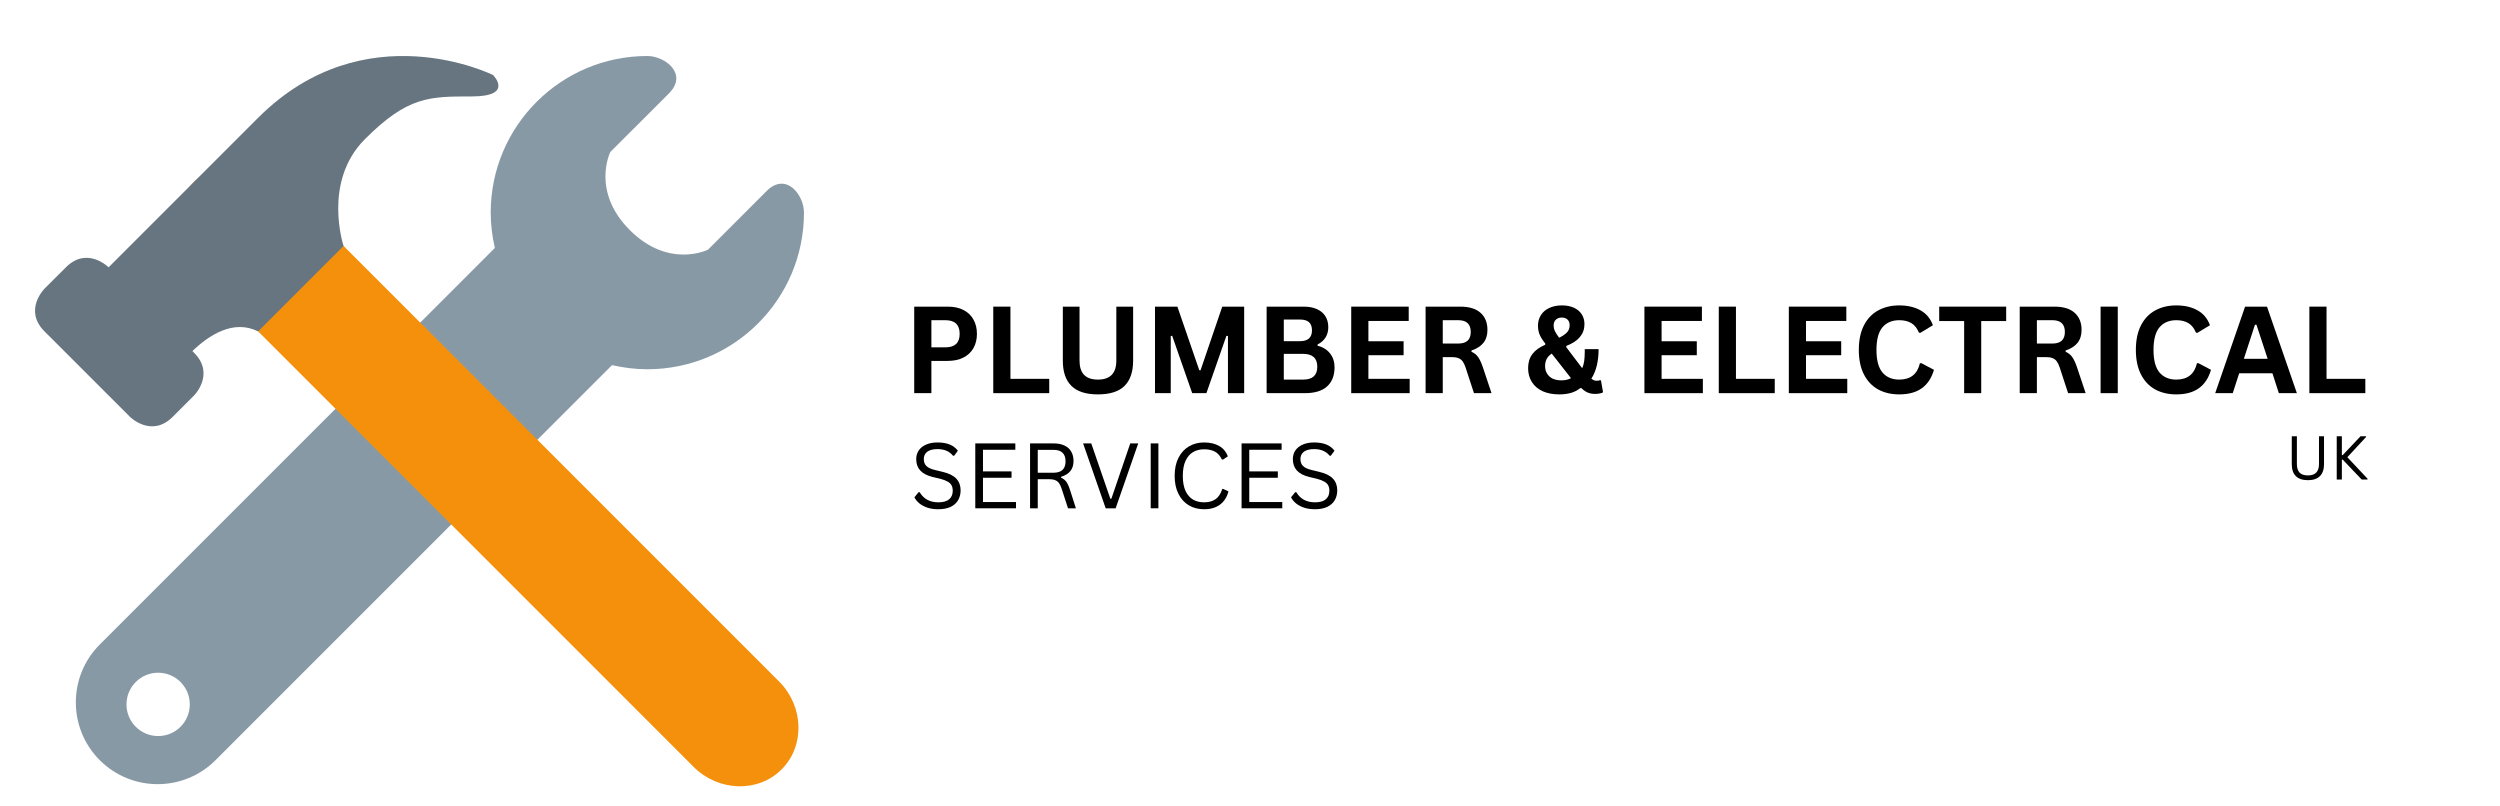 <svg xmlns="http://www.w3.org/2000/svg" xmlns:xlink="http://www.w3.org/1999/xlink" width="549" viewBox="0 0 411.75 132.75" height="177" preserveAspectRatio="xMidYMid meet"><defs><g></g><clipPath id="dba40a553c"><path d="M 12 9 L 132.418 9 L 132.418 130 L 12 130 Z M 12 9 " clip-rule="nonzero"></path></clipPath></defs><g clip-path="url(#dba40a553c)"><path fill="#8899a6" d="M 126.25 31.473 L 116.605 41.121 C 116.605 41.121 110.172 44.336 103.738 37.902 C 97.305 31.473 100.52 25.035 100.52 25.035 L 110.172 15.387 C 113.391 12.172 109.523 9.223 106.621 9.223 C 92.371 9.223 80.82 20.773 80.82 35.02 C 80.82 37.023 81.074 38.965 81.504 40.836 L 59.695 62.645 L 78.992 81.941 L 100.801 60.137 C 102.676 60.566 104.613 60.816 106.617 60.816 C 120.867 60.816 132.414 49.27 132.414 35.02 C 132.418 32.102 129.469 28.254 126.25 31.473 Z M 59.316 63.273 L 16.434 106.148 C 11.176 111.414 11.176 119.945 16.434 125.207 C 21.699 130.465 30.23 130.465 35.492 125.207 L 78.363 82.332 Z M 26.047 121.227 C 23.164 121.227 20.832 118.891 20.832 116.016 C 20.832 113.137 23.168 110.797 26.047 110.797 C 28.926 110.797 31.258 113.133 31.258 116.016 C 31.258 118.891 28.926 121.227 26.047 121.227 Z M 26.047 121.227 " fill-opacity="1" fill-rule="nonzero"></path></g><path fill="#f4900c" d="M 114.23 126.297 C 118.332 130.398 124.863 130.594 128.727 126.723 C 132.598 122.855 132.406 116.328 128.301 112.227 L 46.457 30.379 C 42.352 26.273 35.828 26.086 31.961 29.953 C 28.09 33.824 28.285 40.352 32.387 44.453 Z M 114.23 126.297 " fill-opacity="1" fill-rule="nonzero"></path><path fill="#66757f" d="M 81.211 12.363 C 81.211 12.363 60.102 1.812 42.512 19.402 L 17.887 44.027 C 17.887 44.027 14.371 40.508 10.852 44.027 L 7.332 47.543 C 7.332 47.543 3.816 51.062 7.332 54.582 L 21.406 68.652 C 21.406 68.652 24.922 72.172 28.441 68.652 L 31.961 65.133 C 31.961 65.133 35.477 61.617 31.961 58.098 L 31.684 57.824 C 34.395 55.211 38.449 52.547 42.512 54.582 L 56.586 40.508 C 56.586 40.508 53.066 29.953 60.102 22.918 C 67.141 15.883 70.656 15.883 77.691 15.883 C 84.73 15.883 81.211 12.363 81.211 12.363 Z M 81.211 12.363 " fill-opacity="1" fill-rule="nonzero"></path><g fill="#000000" fill-opacity="1"><g transform="translate(148.728, 64.753)"><g><path d="M 7.359 -14.25 C 8.379 -14.25 9.25 -14.062 9.969 -13.688 C 10.695 -13.312 11.242 -12.785 11.609 -12.109 C 11.984 -11.441 12.172 -10.66 12.172 -9.766 C 12.172 -8.879 11.984 -8.102 11.609 -7.438 C 11.242 -6.77 10.695 -6.25 9.969 -5.875 C 9.25 -5.5 8.379 -5.312 7.359 -5.312 L 4.672 -5.312 L 4.672 0 L 1.844 0 L 1.844 -14.25 Z M 6.984 -7.547 C 8.547 -7.547 9.328 -8.285 9.328 -9.766 C 9.328 -11.266 8.547 -12.016 6.984 -12.016 L 4.672 -12.016 L 4.672 -7.547 Z M 6.984 -7.547 "></path></g></g></g><g fill="#000000" fill-opacity="1"><g transform="translate(161.746, 64.753)"><g><path d="M 4.672 -14.25 L 4.672 -2.359 L 11.062 -2.359 L 11.062 0 L 1.844 0 L 1.844 -14.25 Z M 4.672 -14.25 "></path></g></g></g><g fill="#000000" fill-opacity="1"><g transform="translate(173.282, 64.753)"><g><path d="M 7.547 0.203 C 5.586 0.203 4.133 -0.258 3.188 -1.188 C 2.238 -2.125 1.766 -3.508 1.766 -5.344 L 1.766 -14.25 L 4.516 -14.25 L 4.516 -5.359 C 4.516 -4.316 4.766 -3.535 5.266 -3.016 C 5.766 -2.492 6.523 -2.234 7.547 -2.234 C 9.566 -2.234 10.578 -3.273 10.578 -5.359 L 10.578 -14.25 L 13.344 -14.25 L 13.344 -5.344 C 13.344 -3.508 12.867 -2.125 11.922 -1.188 C 10.973 -0.258 9.516 0.203 7.547 0.203 Z M 7.547 0.203 "></path></g></g></g><g fill="#000000" fill-opacity="1"><g transform="translate(188.384, 64.753)"><g><path d="M 4.438 0 L 1.844 0 L 1.844 -14.25 L 5.531 -14.25 L 9.141 -3.766 L 9.344 -3.766 L 12.922 -14.25 L 16.531 -14.25 L 16.531 0 L 13.859 0 L 13.859 -9.406 L 13.609 -9.453 L 10.312 0 L 7.969 0 L 4.672 -9.453 L 4.438 -9.406 Z M 4.438 0 "></path></g></g></g><g fill="#000000" fill-opacity="1"><g transform="translate(206.77, 64.753)"><g><path d="M 1.844 0 L 1.844 -14.25 L 7.938 -14.25 C 8.812 -14.25 9.551 -14.109 10.156 -13.828 C 10.758 -13.555 11.219 -13.164 11.531 -12.656 C 11.844 -12.145 12 -11.539 12 -10.844 C 12 -10.219 11.848 -9.66 11.547 -9.172 C 11.242 -8.691 10.805 -8.305 10.234 -8.016 L 10.234 -7.812 C 11.129 -7.582 11.816 -7.156 12.297 -6.531 C 12.785 -5.914 13.031 -5.16 13.031 -4.266 C 13.031 -2.898 12.617 -1.848 11.797 -1.109 C 10.984 -0.367 9.766 0 8.141 0 Z M 7.344 -8.562 C 8.656 -8.562 9.312 -9.156 9.312 -10.344 C 9.312 -10.945 9.148 -11.395 8.828 -11.688 C 8.504 -11.977 8.008 -12.125 7.344 -12.125 L 4.672 -12.125 L 4.672 -8.562 Z M 7.859 -2.234 C 9.41 -2.234 10.188 -2.938 10.188 -4.344 C 10.188 -5.758 9.41 -6.469 7.859 -6.469 L 4.672 -6.469 L 4.672 -2.234 Z M 7.859 -2.234 "></path></g></g></g><g fill="#000000" fill-opacity="1"><g transform="translate(220.703, 64.753)"><g><path d="M 4.672 -6.25 L 4.672 -2.359 L 11.469 -2.359 L 11.469 0 L 1.844 0 L 1.844 -14.25 L 11.312 -14.25 L 11.312 -11.891 L 4.672 -11.891 L 4.672 -8.547 L 10.469 -8.547 L 10.469 -6.25 Z M 4.672 -6.25 "></path></g></g></g><g fill="#000000" fill-opacity="1"><g transform="translate(232.951, 64.753)"><g><path d="M 1.844 0 L 1.844 -14.25 L 7.562 -14.25 C 9.039 -14.25 10.156 -13.906 10.906 -13.219 C 11.656 -12.539 12.031 -11.609 12.031 -10.422 C 12.031 -9.555 11.812 -8.848 11.375 -8.297 C 10.938 -7.742 10.281 -7.32 9.406 -7.031 L 9.406 -6.812 C 9.852 -6.625 10.211 -6.336 10.484 -5.953 C 10.766 -5.566 11.031 -5 11.281 -4.25 L 12.703 0 L 9.812 0 L 8.422 -4.25 C 8.273 -4.688 8.113 -5.02 7.938 -5.25 C 7.758 -5.488 7.531 -5.66 7.25 -5.766 C 6.977 -5.879 6.617 -5.938 6.172 -5.938 L 4.672 -5.938 L 4.672 0 Z M 7.234 -8.172 C 8.598 -8.172 9.281 -8.805 9.281 -10.078 C 9.281 -11.367 8.598 -12.016 7.234 -12.016 L 4.672 -12.016 L 4.672 -8.172 Z M 7.234 -8.172 "></path></g></g></g><g fill="#000000" fill-opacity="1"><g transform="translate(246.27, 64.753)"><g></g></g></g><g fill="#000000" fill-opacity="1"><g transform="translate(250.976, 64.753)"><g><path d="M 5.828 0.203 C 4.797 0.203 3.891 0.031 3.109 -0.312 C 2.336 -0.664 1.742 -1.172 1.328 -1.828 C 0.91 -2.484 0.703 -3.242 0.703 -4.109 C 0.703 -5.047 0.938 -5.82 1.406 -6.438 C 1.875 -7.062 2.578 -7.57 3.516 -7.969 L 3.531 -8.172 C 3.102 -8.703 2.797 -9.188 2.609 -9.625 C 2.422 -10.07 2.328 -10.562 2.328 -11.094 C 2.328 -11.75 2.484 -12.328 2.797 -12.828 C 3.109 -13.336 3.562 -13.734 4.156 -14.016 C 4.75 -14.305 5.457 -14.453 6.281 -14.453 C 7.051 -14.453 7.711 -14.32 8.266 -14.062 C 8.828 -13.801 9.254 -13.438 9.547 -12.969 C 9.836 -12.508 9.984 -11.977 9.984 -11.375 C 9.984 -10.562 9.738 -9.859 9.25 -9.266 C 8.77 -8.672 8.02 -8.176 7 -7.781 L 6.984 -7.578 L 9.609 -4.109 C 9.766 -4.441 9.875 -4.828 9.938 -5.266 C 10 -5.703 10.031 -6.195 10.031 -6.75 L 10.031 -7.25 L 12.312 -7.25 C 12.312 -5.25 11.914 -3.629 11.125 -2.391 C 11.289 -2.266 11.43 -2.176 11.547 -2.125 C 11.672 -2.07 11.801 -2.047 11.938 -2.047 C 12.082 -2.047 12.195 -2.051 12.281 -2.062 C 12.363 -2.07 12.457 -2.098 12.562 -2.141 L 12.703 -2.094 L 13.047 -0.141 C 12.922 -0.055 12.742 0.004 12.516 0.047 C 12.285 0.098 12.035 0.125 11.766 0.125 C 11.285 0.125 10.863 0.047 10.5 -0.109 C 10.145 -0.266 9.805 -0.504 9.484 -0.828 L 9.281 -0.828 C 8.469 -0.141 7.316 0.203 5.828 0.203 Z M 5.812 -9.125 C 6.414 -9.426 6.852 -9.727 7.125 -10.031 C 7.406 -10.344 7.547 -10.727 7.547 -11.188 C 7.547 -11.594 7.426 -11.906 7.188 -12.125 C 6.957 -12.344 6.645 -12.453 6.25 -12.453 C 5.844 -12.453 5.516 -12.332 5.266 -12.094 C 5.023 -11.863 4.906 -11.547 4.906 -11.141 C 4.906 -10.828 4.969 -10.531 5.094 -10.25 C 5.227 -9.977 5.469 -9.602 5.812 -9.125 Z M 6.172 -2.109 C 6.797 -2.109 7.328 -2.227 7.766 -2.469 L 4.594 -6.516 C 4.219 -6.266 3.941 -5.973 3.766 -5.641 C 3.586 -5.305 3.5 -4.91 3.5 -4.453 C 3.5 -3.984 3.609 -3.57 3.828 -3.219 C 4.047 -2.863 4.352 -2.586 4.75 -2.391 C 5.156 -2.203 5.629 -2.109 6.172 -2.109 Z M 6.172 -2.109 "></path></g></g></g><g fill="#000000" fill-opacity="1"><g transform="translate(264.286, 64.753)"><g></g></g></g><g fill="#000000" fill-opacity="1"><g transform="translate(268.992, 64.753)"><g><path d="M 4.672 -6.25 L 4.672 -2.359 L 11.469 -2.359 L 11.469 0 L 1.844 0 L 1.844 -14.25 L 11.312 -14.25 L 11.312 -11.891 L 4.672 -11.891 L 4.672 -8.547 L 10.469 -8.547 L 10.469 -6.25 Z M 4.672 -6.25 "></path></g></g></g><g fill="#000000" fill-opacity="1"><g transform="translate(281.239, 64.753)"><g><path d="M 4.672 -14.25 L 4.672 -2.359 L 11.062 -2.359 L 11.062 0 L 1.844 0 L 1.844 -14.25 Z M 4.672 -14.25 "></path></g></g></g><g fill="#000000" fill-opacity="1"><g transform="translate(292.776, 64.753)"><g><path d="M 4.672 -6.25 L 4.672 -2.359 L 11.469 -2.359 L 11.469 0 L 1.844 0 L 1.844 -14.25 L 11.312 -14.25 L 11.312 -11.891 L 4.672 -11.891 L 4.672 -8.547 L 10.469 -8.547 L 10.469 -6.25 Z M 4.672 -6.25 "></path></g></g></g><g fill="#000000" fill-opacity="1"><g transform="translate(305.023, 64.753)"><g><path d="M 7.781 0.203 C 6.469 0.203 5.312 -0.066 4.312 -0.609 C 3.312 -1.16 2.531 -1.984 1.969 -3.078 C 1.406 -4.172 1.125 -5.52 1.125 -7.125 C 1.125 -8.727 1.406 -10.078 1.969 -11.172 C 2.531 -12.266 3.312 -13.082 4.312 -13.625 C 5.312 -14.176 6.469 -14.453 7.781 -14.453 C 9.156 -14.453 10.32 -14.18 11.281 -13.641 C 12.238 -13.109 12.922 -12.289 13.328 -11.188 L 11.266 -9.938 L 11.031 -9.953 C 10.727 -10.691 10.312 -11.219 9.781 -11.531 C 9.258 -11.852 8.594 -12.016 7.781 -12.016 C 6.602 -12.016 5.68 -11.625 5.016 -10.844 C 4.359 -10.062 4.031 -8.82 4.031 -7.125 C 4.031 -5.426 4.359 -4.188 5.016 -3.406 C 5.68 -2.625 6.602 -2.234 7.781 -2.234 C 9.633 -2.234 10.77 -3.133 11.188 -4.938 L 11.422 -4.938 L 13.5 -3.844 C 13.113 -2.5 12.445 -1.488 11.5 -0.812 C 10.562 -0.133 9.32 0.203 7.781 0.203 Z M 7.781 0.203 "></path></g></g></g><g fill="#000000" fill-opacity="1"><g transform="translate(318.995, 64.753)"><g><path d="M 11.422 -14.25 L 11.422 -11.875 L 7.312 -11.875 L 7.312 0 L 4.5 0 L 4.5 -11.875 L 0.391 -11.875 L 0.391 -14.25 Z M 11.422 -14.25 "></path></g></g></g><g fill="#000000" fill-opacity="1"><g transform="translate(330.804, 64.753)"><g><path d="M 1.844 0 L 1.844 -14.25 L 7.562 -14.25 C 9.039 -14.25 10.156 -13.906 10.906 -13.219 C 11.656 -12.539 12.031 -11.609 12.031 -10.422 C 12.031 -9.555 11.812 -8.848 11.375 -8.297 C 10.938 -7.742 10.281 -7.32 9.406 -7.031 L 9.406 -6.812 C 9.852 -6.625 10.211 -6.336 10.484 -5.953 C 10.766 -5.566 11.031 -5 11.281 -4.25 L 12.703 0 L 9.812 0 L 8.422 -4.25 C 8.273 -4.688 8.113 -5.02 7.938 -5.25 C 7.758 -5.488 7.531 -5.66 7.25 -5.766 C 6.977 -5.879 6.617 -5.938 6.172 -5.938 L 4.672 -5.938 L 4.672 0 Z M 7.234 -8.172 C 8.598 -8.172 9.281 -8.805 9.281 -10.078 C 9.281 -11.367 8.598 -12.016 7.234 -12.016 L 4.672 -12.016 L 4.672 -8.172 Z M 7.234 -8.172 "></path></g></g></g><g fill="#000000" fill-opacity="1"><g transform="translate(344.124, 64.753)"><g><path d="M 4.672 0 L 1.844 0 L 1.844 -14.25 L 4.672 -14.25 Z M 4.672 0 "></path></g></g></g><g fill="#000000" fill-opacity="1"><g transform="translate(350.652, 64.753)"><g><path d="M 7.781 0.203 C 6.469 0.203 5.312 -0.066 4.312 -0.609 C 3.312 -1.16 2.531 -1.984 1.969 -3.078 C 1.406 -4.172 1.125 -5.52 1.125 -7.125 C 1.125 -8.727 1.406 -10.078 1.969 -11.172 C 2.531 -12.266 3.312 -13.082 4.312 -13.625 C 5.312 -14.176 6.469 -14.453 7.781 -14.453 C 9.156 -14.453 10.32 -14.18 11.281 -13.641 C 12.238 -13.109 12.922 -12.289 13.328 -11.188 L 11.266 -9.938 L 11.031 -9.953 C 10.727 -10.691 10.312 -11.219 9.781 -11.531 C 9.258 -11.852 8.594 -12.016 7.781 -12.016 C 6.602 -12.016 5.68 -11.625 5.016 -10.844 C 4.359 -10.062 4.031 -8.82 4.031 -7.125 C 4.031 -5.426 4.359 -4.188 5.016 -3.406 C 5.68 -2.625 6.602 -2.234 7.781 -2.234 C 9.633 -2.234 10.77 -3.133 11.188 -4.938 L 11.422 -4.938 L 13.5 -3.844 C 13.113 -2.5 12.445 -1.488 11.5 -0.812 C 10.562 -0.133 9.32 0.203 7.781 0.203 Z M 7.781 0.203 "></path></g></g></g><g fill="#000000" fill-opacity="1"><g transform="translate(364.624, 64.753)"><g><path d="M 13.672 0 L 10.703 0 L 9.641 -3.281 L 4.172 -3.281 L 3.109 0 L 0.219 0 L 5.141 -14.25 L 8.75 -14.25 Z M 6.766 -11.266 L 4.938 -5.656 L 8.859 -5.656 L 7.016 -11.266 Z M 6.766 -11.266 "></path></g></g></g><g fill="#000000" fill-opacity="1"><g transform="translate(378.508, 64.753)"><g><path d="M 4.672 -14.25 L 4.672 -2.359 L 11.062 -2.359 L 11.062 0 L 1.844 0 L 1.844 -14.25 Z M 4.672 -14.25 "></path></g></g></g><g fill="#000000" fill-opacity="1"><g transform="translate(149.869, 83.717)"><g><path d="M 4.672 0.156 C 3.992 0.156 3.391 0.066 2.859 -0.109 C 2.328 -0.297 1.883 -0.535 1.531 -0.828 C 1.176 -1.129 0.91 -1.457 0.734 -1.812 L 1.422 -2.656 L 1.594 -2.656 C 2.258 -1.539 3.285 -0.984 4.672 -0.984 C 5.473 -0.984 6.066 -1.148 6.453 -1.484 C 6.848 -1.816 7.047 -2.285 7.047 -2.891 C 7.047 -3.234 6.984 -3.523 6.859 -3.766 C 6.734 -4.016 6.52 -4.223 6.219 -4.391 C 5.926 -4.566 5.52 -4.723 5 -4.859 L 3.75 -5.156 C 2.82 -5.383 2.133 -5.742 1.688 -6.234 C 1.25 -6.723 1.031 -7.344 1.031 -8.094 C 1.031 -8.625 1.164 -9.098 1.438 -9.516 C 1.719 -9.93 2.117 -10.254 2.641 -10.484 C 3.172 -10.723 3.801 -10.844 4.531 -10.844 C 5.332 -10.844 6.008 -10.727 6.562 -10.5 C 7.113 -10.27 7.555 -9.93 7.891 -9.484 L 7.281 -8.656 L 7.094 -8.656 C 6.789 -9.031 6.426 -9.305 6 -9.484 C 5.582 -9.66 5.094 -9.75 4.531 -9.75 C 3.789 -9.75 3.227 -9.602 2.844 -9.312 C 2.469 -9.02 2.281 -8.625 2.281 -8.125 C 2.281 -7.633 2.422 -7.25 2.703 -6.969 C 2.984 -6.688 3.453 -6.469 4.109 -6.312 L 5.391 -6 C 6.422 -5.758 7.172 -5.383 7.641 -4.875 C 8.109 -4.375 8.344 -3.734 8.344 -2.953 C 8.344 -2.348 8.207 -1.812 7.938 -1.344 C 7.664 -0.875 7.254 -0.504 6.703 -0.234 C 6.148 0.023 5.473 0.156 4.672 0.156 Z M 4.672 0.156 "></path></g></g></g><g fill="#000000" fill-opacity="1"><g transform="translate(159.022, 83.717)"><g><path d="M 2.875 -5.031 L 2.875 -1.031 L 8.312 -1.031 L 8.312 0 L 1.609 0 L 1.609 -10.688 L 8.203 -10.688 L 8.203 -9.641 L 2.875 -9.641 L 2.875 -6.078 L 7.578 -6.078 L 7.578 -5.031 Z M 2.875 -5.031 "></path></g></g></g><g fill="#000000" fill-opacity="1"><g transform="translate(168.043, 83.717)"><g><path d="M 1.609 0 L 1.609 -10.688 L 5.5 -10.688 C 6.219 -10.688 6.816 -10.566 7.297 -10.328 C 7.785 -10.098 8.148 -9.766 8.391 -9.328 C 8.641 -8.898 8.766 -8.391 8.766 -7.797 C 8.766 -7.129 8.598 -6.582 8.266 -6.156 C 7.93 -5.727 7.414 -5.406 6.719 -5.188 L 6.719 -5.031 C 7.062 -4.895 7.344 -4.68 7.562 -4.391 C 7.781 -4.098 7.984 -3.66 8.172 -3.078 L 9.156 0 L 7.859 0 L 6.797 -3.266 C 6.672 -3.648 6.523 -3.953 6.359 -4.172 C 6.191 -4.391 5.977 -4.547 5.719 -4.641 C 5.469 -4.742 5.148 -4.797 4.766 -4.797 L 2.875 -4.797 L 2.875 0 Z M 5.469 -5.859 C 6.133 -5.859 6.629 -6.016 6.953 -6.328 C 7.285 -6.641 7.453 -7.109 7.453 -7.734 C 7.453 -8.367 7.285 -8.844 6.953 -9.156 C 6.629 -9.469 6.133 -9.625 5.469 -9.625 L 2.875 -9.625 L 2.875 -5.859 Z M 5.469 -5.859 "></path></g></g></g><g fill="#000000" fill-opacity="1"><g transform="translate(177.934, 83.717)"><g><path d="M 5.812 0 L 4.172 0 L 0.453 -10.688 L 1.797 -10.688 L 4.938 -1.578 L 5.109 -1.578 L 8.219 -10.688 L 9.531 -10.688 Z M 5.812 0 "></path></g></g></g><g fill="#000000" fill-opacity="1"><g transform="translate(187.912, 83.717)"><g><path d="M 2.875 0 L 1.609 0 L 1.609 -10.688 L 2.875 -10.688 Z M 2.875 0 "></path></g></g></g><g fill="#000000" fill-opacity="1"><g transform="translate(192.404, 83.717)"><g><path d="M 5.906 0.156 C 4.969 0.156 4.133 -0.055 3.406 -0.484 C 2.676 -0.922 2.102 -1.551 1.688 -2.375 C 1.27 -3.195 1.062 -4.188 1.062 -5.344 C 1.062 -6.5 1.27 -7.488 1.688 -8.312 C 2.102 -9.133 2.676 -9.758 3.406 -10.188 C 4.133 -10.625 4.969 -10.844 5.906 -10.844 C 6.906 -10.844 7.734 -10.648 8.391 -10.266 C 9.055 -9.891 9.535 -9.32 9.828 -8.562 L 9.031 -8.031 L 8.844 -8.031 C 8.551 -8.645 8.172 -9.078 7.703 -9.328 C 7.234 -9.586 6.633 -9.719 5.906 -9.719 C 5.227 -9.719 4.629 -9.566 4.109 -9.266 C 3.586 -8.961 3.172 -8.484 2.859 -7.828 C 2.555 -7.18 2.406 -6.352 2.406 -5.344 C 2.406 -4.332 2.555 -3.5 2.859 -2.844 C 3.172 -2.195 3.586 -1.723 4.109 -1.422 C 4.629 -1.129 5.227 -0.984 5.906 -0.984 C 6.676 -0.984 7.305 -1.156 7.797 -1.5 C 8.297 -1.852 8.664 -2.414 8.906 -3.188 L 9.078 -3.188 L 9.922 -2.781 C 9.672 -1.832 9.203 -1.102 8.516 -0.594 C 7.828 -0.094 6.957 0.156 5.906 0.156 Z M 5.906 0.156 "></path></g></g></g><g fill="#000000" fill-opacity="1"><g transform="translate(202.879, 83.717)"><g><path d="M 2.875 -5.031 L 2.875 -1.031 L 8.312 -1.031 L 8.312 0 L 1.609 0 L 1.609 -10.688 L 8.203 -10.688 L 8.203 -9.641 L 2.875 -9.641 L 2.875 -6.078 L 7.578 -6.078 L 7.578 -5.031 Z M 2.875 -5.031 "></path></g></g></g><g fill="#000000" fill-opacity="1"><g transform="translate(211.901, 83.717)"><g><path d="M 4.672 0.156 C 3.992 0.156 3.391 0.066 2.859 -0.109 C 2.328 -0.297 1.883 -0.535 1.531 -0.828 C 1.176 -1.129 0.91 -1.457 0.734 -1.812 L 1.422 -2.656 L 1.594 -2.656 C 2.258 -1.539 3.285 -0.984 4.672 -0.984 C 5.473 -0.984 6.066 -1.148 6.453 -1.484 C 6.848 -1.816 7.047 -2.285 7.047 -2.891 C 7.047 -3.234 6.984 -3.523 6.859 -3.766 C 6.734 -4.016 6.52 -4.223 6.219 -4.391 C 5.926 -4.566 5.52 -4.723 5 -4.859 L 3.75 -5.156 C 2.82 -5.383 2.133 -5.742 1.688 -6.234 C 1.25 -6.723 1.031 -7.344 1.031 -8.094 C 1.031 -8.625 1.164 -9.098 1.438 -9.516 C 1.719 -9.93 2.117 -10.254 2.641 -10.484 C 3.172 -10.723 3.801 -10.844 4.531 -10.844 C 5.332 -10.844 6.008 -10.727 6.562 -10.5 C 7.113 -10.27 7.555 -9.93 7.891 -9.484 L 7.281 -8.656 L 7.094 -8.656 C 6.789 -9.031 6.426 -9.305 6 -9.484 C 5.582 -9.66 5.094 -9.75 4.531 -9.75 C 3.789 -9.75 3.227 -9.602 2.844 -9.312 C 2.469 -9.02 2.281 -8.625 2.281 -8.125 C 2.281 -7.633 2.422 -7.25 2.703 -6.969 C 2.984 -6.688 3.453 -6.469 4.109 -6.312 L 5.391 -6 C 6.422 -5.758 7.172 -5.383 7.641 -4.875 C 8.109 -4.375 8.344 -3.734 8.344 -2.953 C 8.344 -2.348 8.207 -1.812 7.938 -1.344 C 7.664 -0.875 7.254 -0.504 6.703 -0.234 C 6.148 0.023 5.473 0.156 4.672 0.156 Z M 4.672 0.156 "></path></g></g></g><g fill="#000000" fill-opacity="1"><g transform="translate(376.438, 78.976)"><g><path d="M 3.672 0.109 C 2.797 0.109 2.133 -0.113 1.688 -0.562 C 1.238 -1.008 1.016 -1.664 1.016 -2.531 L 1.016 -7.125 L 1.859 -7.125 L 1.859 -2.547 C 1.859 -1.922 2.004 -1.453 2.297 -1.141 C 2.598 -0.828 3.055 -0.672 3.672 -0.672 C 4.891 -0.672 5.5 -1.297 5.5 -2.547 L 5.5 -7.125 L 6.328 -7.125 L 6.328 -2.531 C 6.328 -1.664 6.102 -1.008 5.656 -0.562 C 5.207 -0.113 4.547 0.109 3.672 0.109 Z M 3.672 0.109 "></path></g></g></g><g fill="#000000" fill-opacity="1"><g transform="translate(383.78, 78.976)"><g><path d="M 1.078 0 L 1.078 -7.125 L 1.922 -7.125 L 1.922 -4.016 L 2.062 -4.016 L 5 -7.125 L 5.906 -7.125 L 5.906 -7 L 2.828 -3.672 L 6.156 -0.125 L 6.156 0 L 5.188 0 L 2.062 -3.281 L 1.922 -3.281 L 1.922 0 Z M 1.078 0 "></path></g></g></g></svg>
